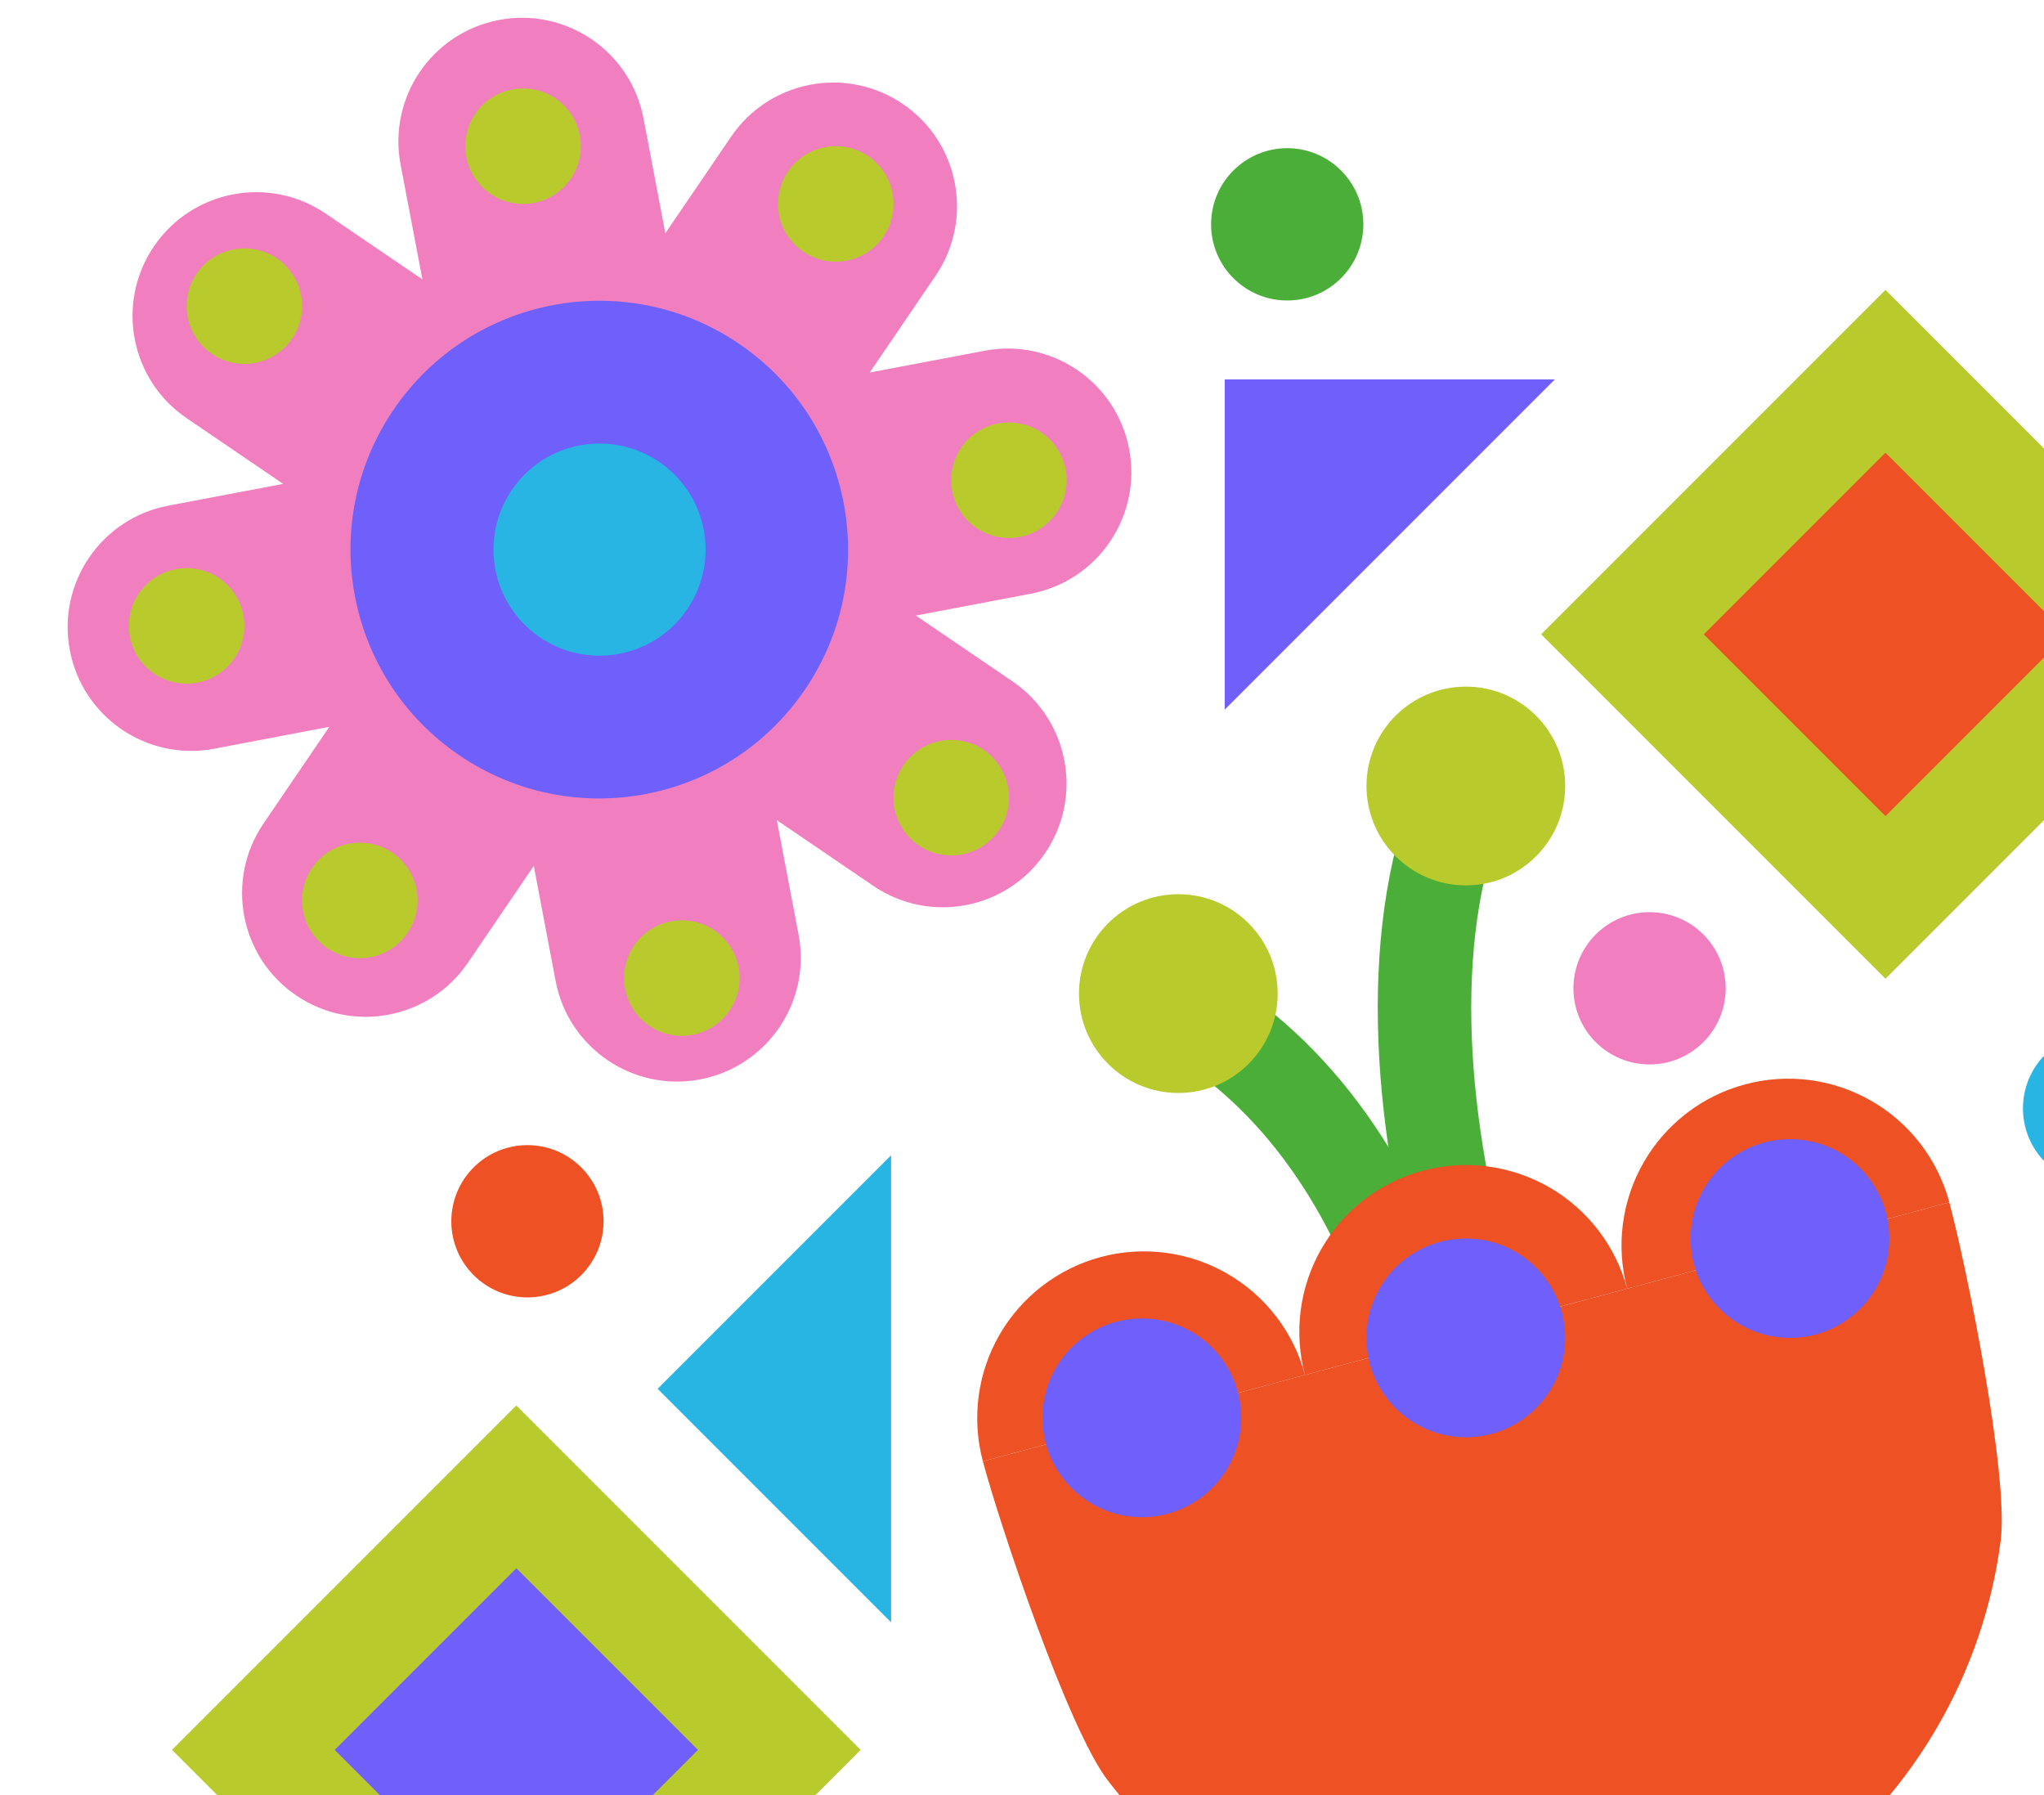 <svg width="41" height="36" viewBox="0 0 41 36" fill="none" xmlns="http://www.w3.org/2000/svg">
<g clip-path="url(#clip0_66_564)">
<path d="M24.566 7.609H31.189L24.566 14.232V7.609Z" fill="#6F60FC"/>
<path d="M13.191 27.852L17.874 23.169V32.535L13.191 27.852Z" fill="#28B5E3"/>
<circle cx="10.58" cy="24.492" r="1.527" fill="#EE5124"/>
<circle cx="42.105" cy="22.228" r="1.527" fill="#28B5E3"/>
<circle cx="33.088" cy="19.82" r="1.527" fill="#F17FC0"/>
<circle cx="25.82" cy="4.499" r="1.527" fill="#4BAE39"/>
<path d="M28.371 26.441C27.61 23.955 26.088 21.519 23.703 20.2" stroke="#4BAE39" stroke-width="1.875"/>
<path d="M29.405 25.804C28.432 22.315 28.168 18.535 29.406 15.763" stroke="#4BAE39" stroke-width="1.875"/>
<path d="M26.177 27.575C26.064 27.15 25.867 26.753 25.6 26.404C25.332 26.055 24.999 25.763 24.619 25.544C24.238 25.324 23.818 25.181 23.383 25.124C22.947 25.067 22.505 25.096 22.081 25.209C21.656 25.323 21.259 25.519 20.91 25.787C20.561 26.054 20.269 26.387 20.049 26.768C19.83 27.148 19.687 27.568 19.63 28.004C19.573 28.439 19.602 28.882 19.715 29.306L22.946 28.44L26.177 27.575Z" fill="#EE5124"/>
<path d="M32.638 25.843C32.524 25.419 32.328 25.021 32.061 24.673C31.793 24.325 31.46 24.032 31.08 23.812C30.699 23.593 30.279 23.45 29.844 23.393C29.408 23.336 28.966 23.365 28.541 23.478C28.117 23.592 27.719 23.788 27.371 24.055C27.023 24.323 26.73 24.656 26.51 25.037C26.291 25.417 26.148 25.837 26.091 26.273C26.034 26.708 26.063 27.151 26.176 27.575L29.407 26.709L32.638 25.843Z" fill="#EE5124"/>
<path d="M39.101 24.112C39.442 25.385 40.303 29.6 40.13 30.907C39.959 32.213 39.531 33.473 38.872 34.614C38.213 35.755 37.336 36.756 36.29 37.558C35.245 38.36 34.052 38.949 32.779 39.29C31.506 39.631 30.178 39.718 28.872 39.546C27.565 39.374 26.305 38.946 25.164 38.287C24.023 37.628 23.023 36.751 22.221 35.706C21.418 34.66 20.056 30.579 19.715 29.306L29.408 26.709L39.101 24.112Z" fill="#EE5124"/>
<path d="M39.101 24.112C38.987 23.687 38.791 23.29 38.524 22.941C38.256 22.593 37.923 22.3 37.542 22.081C37.162 21.861 36.742 21.718 36.307 21.661C35.871 21.604 35.429 21.633 35.004 21.747C34.58 21.86 34.182 22.056 33.834 22.324C33.485 22.591 33.193 22.924 32.973 23.305C32.754 23.685 32.611 24.105 32.554 24.541C32.496 24.976 32.526 25.419 32.639 25.843L35.87 24.977L39.101 24.112Z" fill="#EE5124"/>
<circle cx="23.636" cy="19.926" r="1.993" fill="#B9CA2C"/>
<circle cx="29.403" cy="15.763" r="1.993" fill="#B9CA2C"/>
<circle cx="22.905" cy="28.434" r="1.993" fill="#6F60FC"/>
<circle cx="29.403" cy="26.831" r="1.993" fill="#6F60FC"/>
<circle cx="35.905" cy="24.838" r="1.993" fill="#6F60FC"/>
<rect x="10.357" y="28.186" width="9.768" height="9.768" transform="rotate(45 10.357 28.186)" fill="#B9CA2C"/>
<rect x="37.82" y="5.814" width="9.768" height="9.768" transform="rotate(45 37.82 5.814)" fill="#B9CA2C"/>
<rect x="10.357" y="31.45" width="5.153" height="5.153" transform="rotate(45 10.357 31.45)" fill="#6F60FC"/>
<rect x="37.82" y="9.079" width="5.153" height="5.153" transform="rotate(45 37.82 9.079)" fill="#EE5124"/>
<path d="M18.112 2.086C19.244 2.857 19.537 4.4 18.766 5.532L17.446 7.471L19.751 7.034C21.097 6.778 22.394 7.662 22.65 9.007C22.905 10.353 22.022 11.651 20.676 11.907L18.371 12.345L20.309 13.664C21.441 14.435 21.734 15.978 20.963 17.11C20.192 18.243 18.649 18.536 17.517 17.765L15.582 16.448L16.019 18.747C16.274 20.093 15.39 21.391 14.045 21.647C12.699 21.902 11.4 21.019 11.145 19.673L10.707 17.366L9.386 19.307C8.615 20.439 7.073 20.733 5.94 19.962C4.808 19.191 4.515 17.648 5.286 16.515L6.606 14.576L4.3 15.015C2.954 15.271 1.656 14.387 1.401 13.041C1.145 11.695 2.029 10.397 3.375 10.141L5.68 9.704L3.742 8.385C2.61 7.614 2.318 6.071 3.089 4.939C3.86 3.807 5.402 3.513 6.534 4.284L8.473 5.603L8.035 3.3C7.78 1.954 8.663 0.656 10.009 0.401C11.354 0.145 12.653 1.029 12.908 2.375L13.346 4.678L14.665 2.741C15.436 1.608 16.979 1.315 18.112 2.086Z" fill="#F17FC0"/>
<circle cx="12.021" cy="11.022" r="4.99" transform="rotate(34.248 12.021 11.022)" fill="#6F60FC"/>
<circle cx="12.026" cy="11.022" r="2.127" transform="rotate(34.248 12.026 11.022)" fill="#28B5E3"/>
<circle cx="4.902" cy="6.14" r="1.158" fill="#B9CA2C"/>
<circle cx="3.744" cy="12.552" r="1.158" fill="#B9CA2C"/>
<circle cx="7.218" cy="18.058" r="1.158" fill="#B9CA2C"/>
<circle cx="13.677" cy="19.615" r="1.158" fill="#B9CA2C"/>
<circle cx="19.081" cy="15.997" r="1.158" fill="#B9CA2C"/>
<circle cx="20.238" cy="9.631" r="1.158" fill="#B9CA2C"/>
<circle cx="16.765" cy="4.09" r="1.158" fill="#B9CA2C"/>
<circle cx="10.492" cy="2.932" r="1.158" fill="#B9CA2C"/>
</g>
<defs>
<clipPath id="clip0_66_564">
<rect width="41" height="36" fill="white"/>
</clipPath>
</defs>
</svg>
